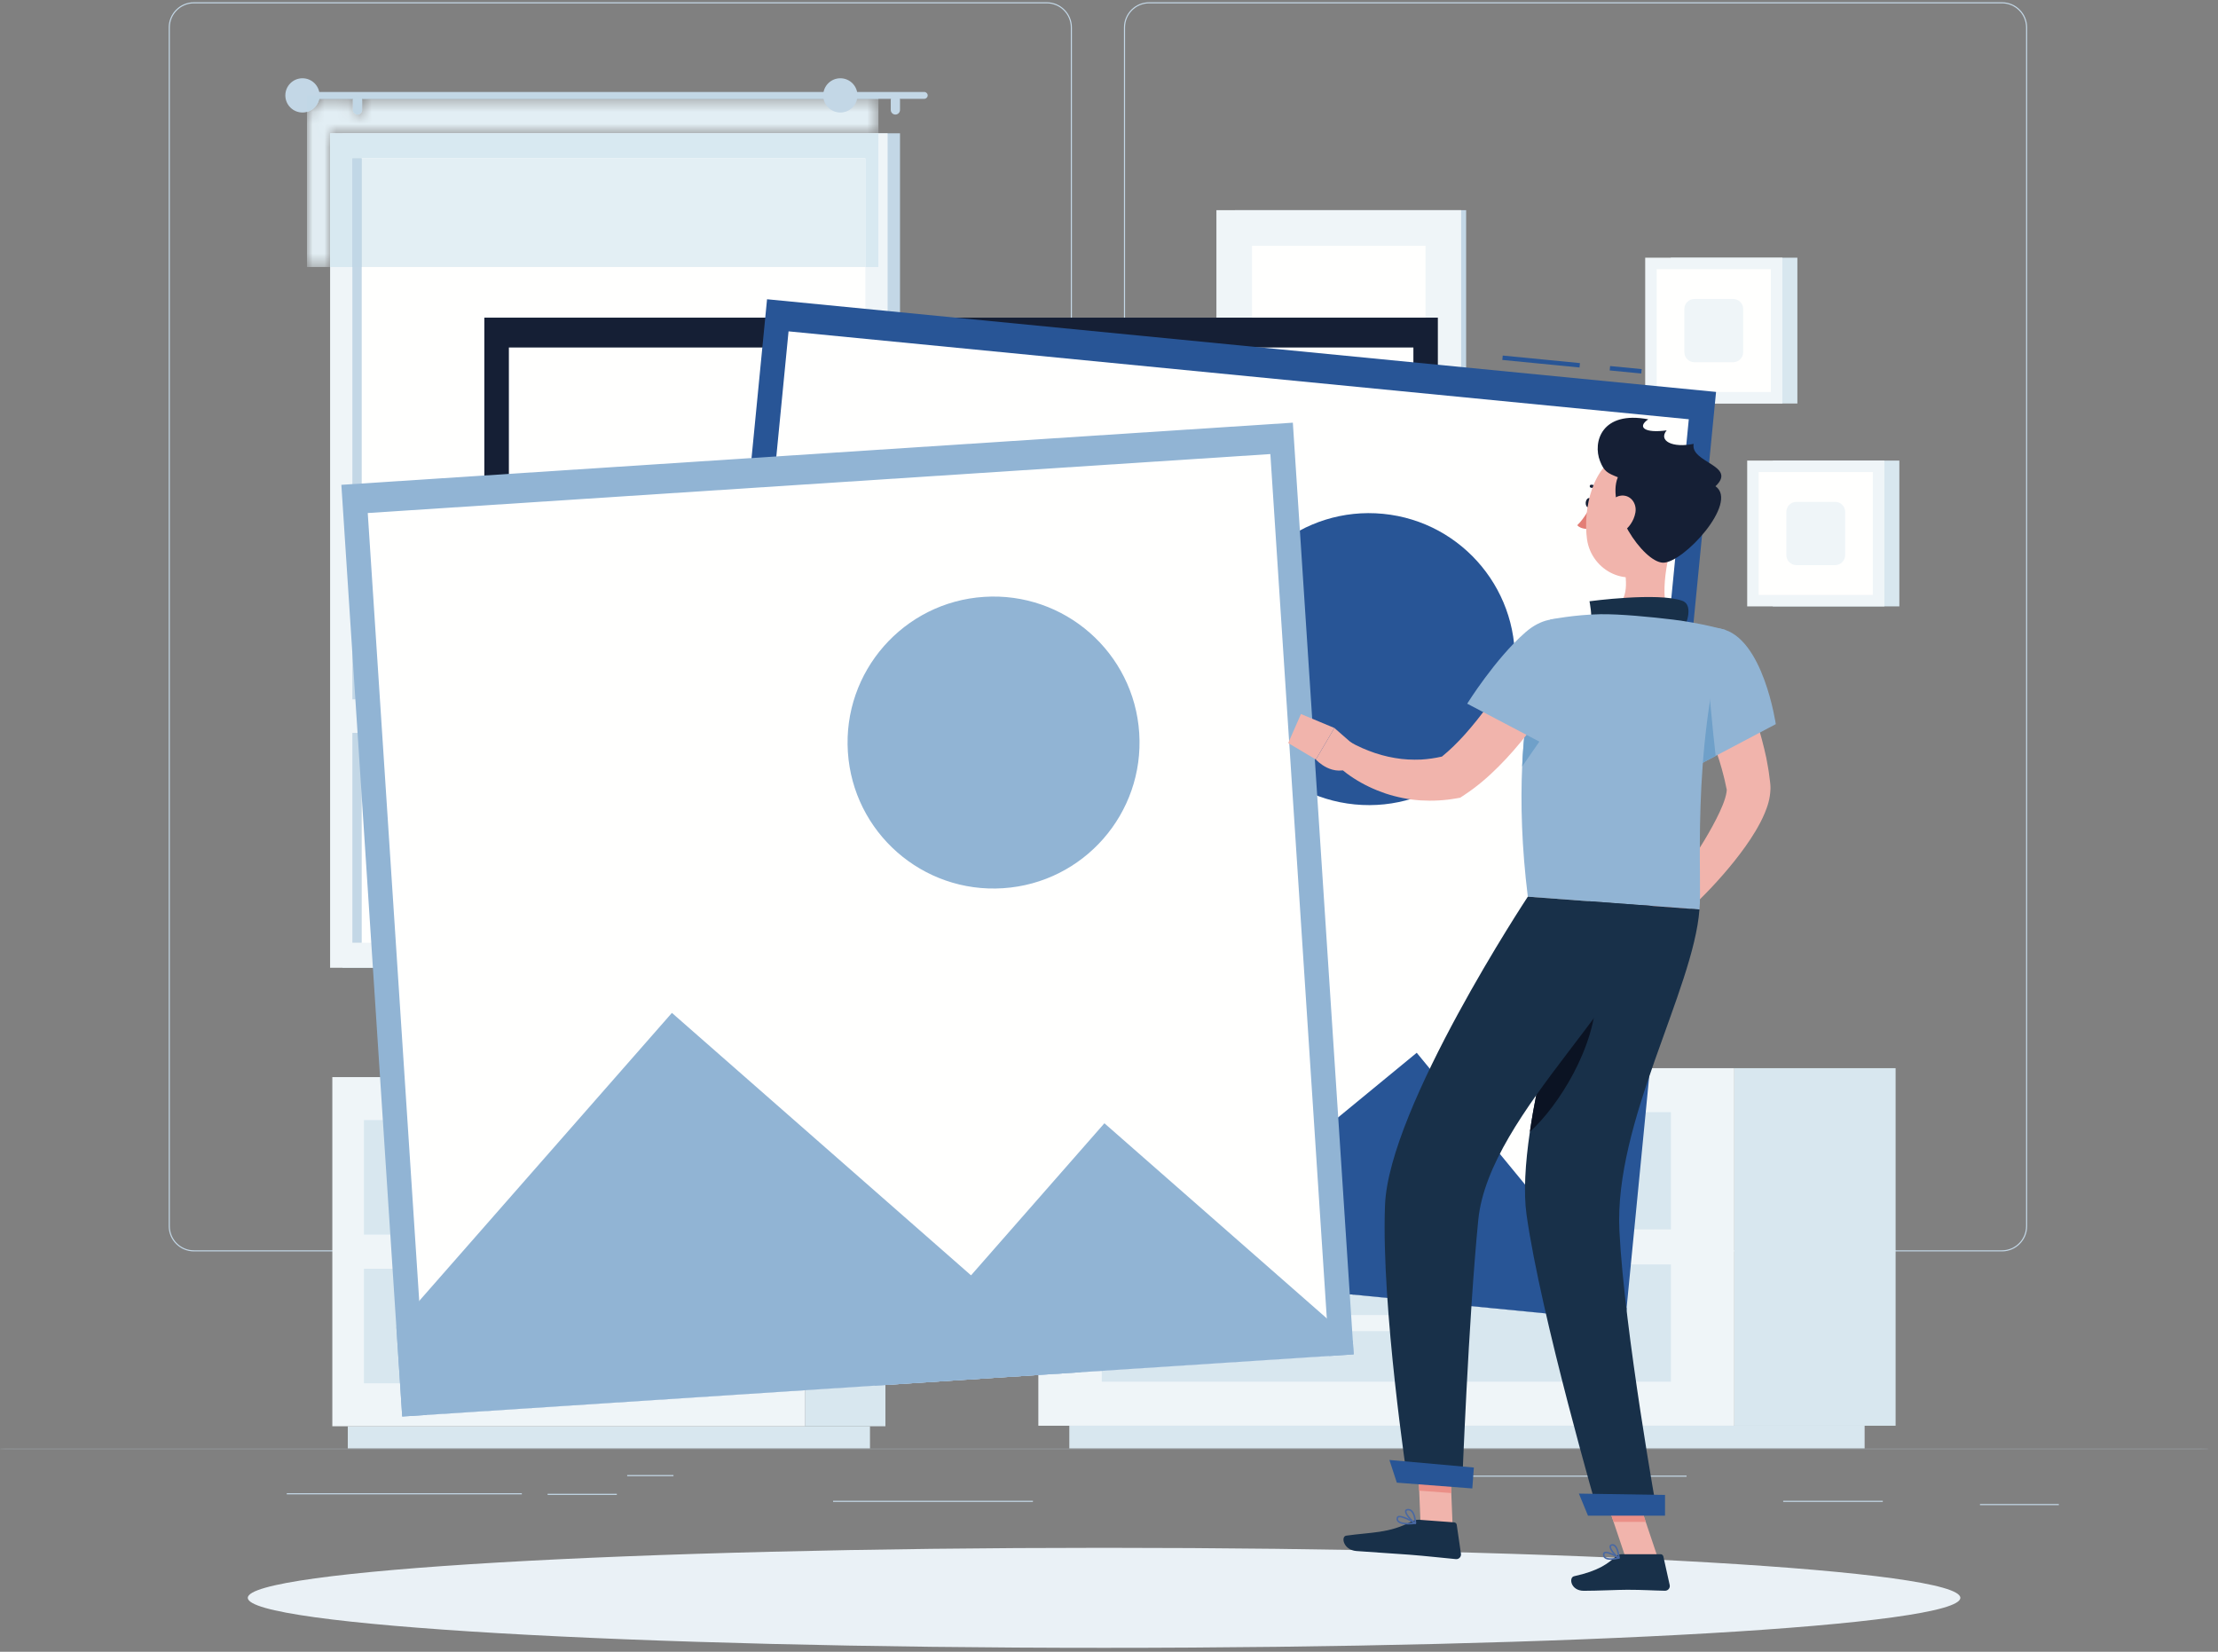 <svg width="188" height="140" viewBox="0 0 188 140" fill="none" xmlns="http://www.w3.org/2000/svg">
<rect x="0" y="0" width="188" height="140" fill="#808080" stroke="none"/>
<mask id="mask0_27961_3563" style="mask-type:luminance" maskUnits="userSpaceOnUse" x="0" y="122" width="188" height="2">
<path d="M0.021 122.764H187.165V123.138H0.021V122.764Z" fill="white"/>
</mask>
<g mask="url(#mask0_27961_3563)">
<path fill-rule="evenodd" clip-rule="evenodd" d="M0.021 122.857H187.165V122.764H0.021V122.857Z" fill="#C3D7E6"/>
</g>
<path fill-rule="evenodd" clip-rule="evenodd" d="M53.16 125.118H57.084V125.024H53.16V125.118Z" fill="#C3D7E6"/>
<path fill-rule="evenodd" clip-rule="evenodd" d="M167.824 127.574H174.508V127.48H167.824V127.574Z" fill="#C3D7E6"/>
<path fill-rule="evenodd" clip-rule="evenodd" d="M120.811 125.165H142.954V125.071H120.811V125.165Z" fill="#C3D7E6"/>
<path fill-rule="evenodd" clip-rule="evenodd" d="M70.613 127.299H87.553V127.205H70.613V127.299Z" fill="#C3D7E6"/>
<path fill-rule="evenodd" clip-rule="evenodd" d="M46.416 126.706H52.284V126.612H46.416V126.706Z" fill="#C3D7E6"/>
<path fill-rule="evenodd" clip-rule="evenodd" d="M151.145 127.299H159.588V127.205H151.145V127.299Z" fill="#C3D7E6"/>
<path fill-rule="evenodd" clip-rule="evenodd" d="M24.305 126.659H44.233V126.565H24.305V126.659Z" fill="#C3D7E6"/>
<path fill-rule="evenodd" clip-rule="evenodd" d="M16.438 0.284C15.311 0.284 14.394 1.2 14.394 2.327V103.932C14.394 105.059 15.311 105.975 16.438 105.975H88.721C89.847 105.975 90.763 105.059 90.763 103.932V2.327C90.763 1.2 89.847 0.284 88.721 0.284H16.438ZM88.721 106.069H16.438C15.259 106.069 14.301 105.111 14.301 103.932V2.327C14.301 1.149 15.259 0.19 16.438 0.19H88.721C89.898 0.19 90.857 1.149 90.857 2.327V103.932C90.857 105.111 89.898 106.069 88.721 106.069Z" fill="#C3D7E6"/>
<path fill-rule="evenodd" clip-rule="evenodd" d="M97.404 0.284C96.278 0.284 95.361 1.2 95.361 2.327V103.932C95.361 105.059 96.278 105.975 97.404 105.975H169.687C170.813 105.975 171.73 105.059 171.73 103.932V2.327C171.73 1.2 170.813 0.284 169.687 0.284H97.404ZM169.687 106.069H97.404C96.226 106.069 95.268 105.111 95.268 103.932V2.327C95.268 1.149 96.226 0.19 97.404 0.19H169.687C170.865 0.19 171.824 1.149 171.824 2.327V103.932C171.824 105.111 170.865 106.069 169.687 106.069Z" fill="#C3D7E6"/>
<path fill-rule="evenodd" clip-rule="evenodd" d="M29.031 82.027H76.286V11.3H29.031V82.027Z" fill="#C3D7E6"/>
<path fill-rule="evenodd" clip-rule="evenodd" d="M27.98 82.027H75.235V11.3H27.98V82.027Z" fill="#EFF5F8"/>
<path fill-rule="evenodd" clip-rule="evenodd" d="M29.865 79.909H73.35V13.417H29.865V79.909Z" fill="#FFFFFE"/>
<path fill-rule="evenodd" clip-rule="evenodd" d="M29.865 79.909H30.659V13.417H29.865V79.909Z" fill="#C3D7E6"/>
<path fill-rule="evenodd" clip-rule="evenodd" d="M28.762 62.119H74.457V59.276H28.762V62.119Z" fill="#EFF5F8"/>
<path fill-rule="evenodd" clip-rule="evenodd" d="M25.927 7.795H78.341C78.501 7.795 78.632 7.926 78.632 8.085C78.632 8.245 78.501 8.375 78.341 8.375H25.927C25.767 8.375 25.637 8.245 25.637 8.085C25.637 7.926 25.767 7.795 25.927 7.795Z" fill="#C3D7E6"/>
<path fill-rule="evenodd" clip-rule="evenodd" d="M24.186 8.085C24.186 8.886 24.835 9.536 25.637 9.536C26.438 9.536 27.088 8.886 27.088 8.085C27.088 7.283 26.438 6.634 25.637 6.634C24.835 6.634 24.186 7.283 24.186 8.085Z" fill="#C3D7E6"/>
<path fill-rule="evenodd" clip-rule="evenodd" d="M75.894 9.71C76.109 9.71 76.285 9.534 76.285 9.318V8.477C76.285 8.261 76.109 8.085 75.894 8.085C75.678 8.085 75.502 8.261 75.502 8.477V9.318C75.502 9.534 75.678 9.71 75.894 9.71Z" fill="#C3D7E6"/>
<path fill-rule="evenodd" clip-rule="evenodd" d="M30.302 9.71C30.518 9.71 30.694 9.534 30.694 9.318V8.477C30.694 8.261 30.518 8.085 30.302 8.085C30.087 8.085 29.91 8.261 29.91 8.477V9.318C29.91 9.534 30.087 9.71 30.302 9.71Z" fill="#C3D7E6"/>
<mask id="mask1_27961_3563" style="mask-type:luminance" maskUnits="userSpaceOnUse" x="26" y="8" width="49" height="15">
<path d="M27.982 22.633H26.02V9.485C26.544 9.342 26.95 8.913 27.059 8.375H29.925C29.916 8.408 29.912 8.442 29.912 8.477V9.318C29.912 9.534 30.088 9.71 30.303 9.71C30.519 9.71 30.695 9.534 30.695 9.318V8.477C30.695 8.442 30.69 8.408 30.681 8.375H74.457V11.299H27.982V22.633Z" fill="white"/>
</mask>
<g mask="url(#mask1_27961_3563)">
<path fill-rule="evenodd" clip-rule="evenodd" d="M26.02 22.633H74.457V8.375H26.02V22.633Z" fill="#E2EEF4"/>
</g>
<path fill-rule="evenodd" clip-rule="evenodd" d="M74.456 22.634H73.351V13.417H29.866V22.634H27.98V11.3H74.456V22.634Z" fill="#D8E9F1"/>
<path fill-rule="evenodd" clip-rule="evenodd" d="M73.35 22.633H30.659V13.417H29.865V22.633V13.417H73.35V22.633Z" fill="#E3EFF4"/>
<path fill-rule="evenodd" clip-rule="evenodd" d="M29.865 22.634H30.659V13.417H29.865V22.634Z" fill="#C1D7E6"/>
<path fill-rule="evenodd" clip-rule="evenodd" d="M74.457 8.375H30.681C30.637 8.208 30.484 8.085 30.303 8.085H74.457V8.375ZM29.925 8.375H27.059C27.078 8.281 27.088 8.185 27.088 8.085H30.303C30.123 8.085 29.97 8.208 29.925 8.375Z" fill="#C1D7E6"/>
<path fill-rule="evenodd" clip-rule="evenodd" d="M26.02 9.485V8.085H27.088C27.088 8.185 27.078 8.281 27.059 8.375C26.95 8.913 26.544 9.342 26.02 9.485Z" fill="#C1D7E6"/>
<path fill-rule="evenodd" clip-rule="evenodd" d="M30.302 9.71C30.087 9.71 29.91 9.534 29.91 9.318V8.477C29.91 8.442 29.915 8.408 29.924 8.375C29.969 8.208 30.122 8.085 30.302 8.085C30.483 8.085 30.635 8.208 30.68 8.375C30.689 8.408 30.694 8.442 30.694 8.477V9.318C30.694 9.534 30.518 9.71 30.302 9.71Z" fill="#C1D7E6"/>
<path fill-rule="evenodd" clip-rule="evenodd" d="M69.777 8.085C69.777 8.886 70.427 9.536 71.228 9.536C72.03 9.536 72.679 8.886 72.679 8.085C72.679 7.283 72.03 6.634 71.228 6.634C70.427 6.634 69.777 7.283 69.777 8.085Z" fill="#C3D7E6"/>
<path fill-rule="evenodd" clip-rule="evenodd" d="M147.004 120.844H160.673V90.537H147.004V120.844Z" fill="#D8E7EF"/>
<path fill-rule="evenodd" clip-rule="evenodd" d="M90.637 122.764H158.047V120.844H90.637V122.764Z" fill="#D8E7EF"/>
<path fill-rule="evenodd" clip-rule="evenodd" d="M88.012 120.844H147.002V90.537H88.012V120.844Z" fill="#EFF5F8"/>
<path fill-rule="evenodd" clip-rule="evenodd" d="M93.387 104.206H141.629V94.267H93.387V104.206Z" fill="#D8E7EF"/>
<path fill-rule="evenodd" clip-rule="evenodd" d="M93.387 117.112H141.629V107.173H93.387V117.112Z" fill="#D8E7EF"/>
<path fill-rule="evenodd" clip-rule="evenodd" d="M111.362 99.919H123.655C123.986 99.919 124.257 99.648 124.257 99.316V99.158C124.257 98.827 123.986 98.556 123.655 98.556H111.362C111.03 98.556 110.76 98.827 110.76 99.158V99.316C110.76 99.648 111.03 99.919 111.362 99.919Z" fill="#EFF5F8"/>
<path fill-rule="evenodd" clip-rule="evenodd" d="M111.362 112.825H123.655C123.986 112.825 124.257 112.554 124.257 112.223V112.064C124.257 111.733 123.986 111.462 123.655 111.462H111.362C111.03 111.462 110.76 111.733 110.76 112.064V112.223C110.76 112.554 111.03 112.825 111.362 112.825Z" fill="#EFF5F8"/>
<path fill-rule="evenodd" clip-rule="evenodd" d="M126.971 83.058C126.971 84.721 128.319 86.069 129.983 86.069C131.646 86.069 132.994 84.721 132.994 83.058C132.994 81.394 131.646 80.046 129.983 80.046C128.319 80.046 126.971 81.394 126.971 83.058Z" fill="#EFF5F8"/>
<path fill-rule="evenodd" clip-rule="evenodd" d="M122.234 82.491C122.234 84.154 123.583 85.503 125.246 85.503C126.909 85.503 128.258 84.154 128.258 82.491C128.258 80.828 126.909 79.48 125.246 79.48C123.583 79.48 122.234 80.828 122.234 82.491Z" fill="#EFF5F8"/>
<path fill-rule="evenodd" clip-rule="evenodd" d="M107.666 83.881C107.666 85.544 109.014 86.892 110.678 86.892C112.341 86.892 113.689 85.544 113.689 83.881C113.689 82.218 112.341 80.869 110.678 80.869C109.014 80.869 107.666 82.218 107.666 83.881Z" fill="#EFF5F8"/>
<path fill-rule="evenodd" clip-rule="evenodd" d="M115.439 85.271C115.439 86.934 116.787 88.283 118.451 88.283C120.114 88.283 121.462 86.934 121.462 85.271C121.462 83.608 120.114 82.26 118.451 82.26C116.787 82.26 115.439 83.608 115.439 85.271Z" fill="#EFF5F8"/>
<path fill-rule="evenodd" clip-rule="evenodd" d="M138.738 83.605C138.738 83.605 138.25 90.537 119.549 90.537C100.847 90.537 100.359 83.605 100.359 83.605H138.738Z" fill="#D8E7EF"/>
<path fill-rule="evenodd" clip-rule="evenodd" d="M68.227 120.888H75.05V91.295H68.227V120.888Z" fill="#D8E7EF"/>
<path fill-rule="evenodd" clip-rule="evenodd" d="M29.479 122.764H73.74V120.889H29.479V122.764Z" fill="#D8E7EF"/>
<path fill-rule="evenodd" clip-rule="evenodd" d="M28.168 120.888H68.227V91.295H28.168V120.888Z" fill="#EFF5F8"/>
<path fill-rule="evenodd" clip-rule="evenodd" d="M30.85 104.643H65.543V94.938H30.85V104.643Z" fill="#D8E7EF"/>
<path fill-rule="evenodd" clip-rule="evenodd" d="M30.85 117.246H65.543V107.54H30.85V117.246Z" fill="#D8E7EF"/>
<path fill-rule="evenodd" clip-rule="evenodd" d="M42.942 96.124H53.45C54.162 96.124 54.744 95.542 54.744 94.83C54.744 94.119 54.162 93.537 53.45 93.537H42.942C42.23 93.537 41.648 94.119 41.648 94.83C41.648 95.542 42.23 96.124 42.942 96.124Z" fill="#EFF5F8"/>
<path fill-rule="evenodd" clip-rule="evenodd" d="M42.942 108.726H53.45C54.161 108.726 54.743 108.144 54.743 107.433C54.743 106.721 54.161 106.14 53.45 106.14H42.942C42.23 106.14 41.648 106.721 41.648 107.433C41.648 108.144 42.23 108.726 42.942 108.726Z" fill="#EFF5F8"/>
<path fill-rule="evenodd" clip-rule="evenodd" d="M104.678 57.697H124.271V17.814H104.678V57.697Z" fill="#C3D7E6"/>
<path fill-rule="evenodd" clip-rule="evenodd" d="M103.105 57.697H123.848V17.814H103.105V57.697Z" fill="#EFF5F8"/>
<path fill-rule="evenodd" clip-rule="evenodd" d="M106.123 54.679H120.829V20.833H106.123V54.679Z" fill="#FFFFFE"/>
<path fill-rule="evenodd" clip-rule="evenodd" d="M150.264 51.397H160.991V39.038H150.264V51.397Z" fill="#D8E7EF"/>
<path fill-rule="evenodd" clip-rule="evenodd" d="M148.094 51.397H159.72V39.038H148.094V51.397Z" fill="#EFF5F8"/>
<path fill-rule="evenodd" clip-rule="evenodd" d="M149.066 50.424H158.744V40.013H149.066V50.424Z" fill="#FFFFFE"/>
<path fill-rule="evenodd" clip-rule="evenodd" d="M156.399 47.047V43.39C156.399 42.918 156.016 42.536 155.545 42.536H152.266C151.794 42.536 151.412 42.918 151.412 43.39V47.047C151.412 47.518 151.794 47.9 152.266 47.9H155.545C156.016 47.9 156.399 47.518 156.399 47.047Z" fill="#EFF5F8"/>
<path fill-rule="evenodd" clip-rule="evenodd" d="M141.619 34.201H152.347V21.842H141.619V34.201Z" fill="#D8E7EF"/>
<path fill-rule="evenodd" clip-rule="evenodd" d="M139.449 34.201H151.075V21.842H139.449V34.201Z" fill="#EFF5F8"/>
<path fill-rule="evenodd" clip-rule="evenodd" d="M140.422 33.226H150.099V22.815H140.422V33.226Z" fill="#FFFFFE"/>
<path fill-rule="evenodd" clip-rule="evenodd" d="M147.754 29.849V26.192C147.754 25.721 147.372 25.339 146.901 25.339H143.621C143.15 25.339 142.768 25.721 142.768 26.192V29.849C142.768 30.321 143.15 30.703 143.621 30.703H146.901C147.372 30.703 147.754 30.321 147.754 29.849Z" fill="#EFF5F8"/>
<path fill-rule="evenodd" clip-rule="evenodd" d="M166.161 135.431C166.161 137.772 133.667 139.67 93.583 139.67C53.498 139.67 21.004 137.772 21.004 135.431C21.004 133.09 53.498 131.192 93.583 131.192C133.667 131.192 166.161 133.09 166.161 135.431Z" fill="#EAF1F6"/>
<path fill-rule="evenodd" clip-rule="evenodd" d="M41.053 106.062H121.874V26.924H41.053V106.062Z" fill="#151F35"/>
<path fill-rule="evenodd" clip-rule="evenodd" d="M43.133 106.061H119.801V29.454H43.133V106.061Z" fill="#FFFFFE"/>
<path fill-rule="evenodd" clip-rule="evenodd" d="M121.875 104.945V106.061H81.144L89.947 97.264L102.068 85.138L121.875 104.945Z" fill="#151F35"/>
<path fill-rule="evenodd" clip-rule="evenodd" d="M41.053 106.062V98.455L66.095 73.413L98.743 106.062H41.053Z" fill="#151F35"/>
<path fill-rule="evenodd" clip-rule="evenodd" d="M107.167 52.324C107.167 59.158 101.628 64.698 94.793 64.698C87.96 64.698 82.42 59.158 82.42 52.324C82.42 45.49 87.96 39.95 94.793 39.95C101.628 39.95 107.167 45.49 107.167 52.324Z" fill="#151F35"/>
<path fill-rule="evenodd" clip-rule="evenodd" d="M139.115 31.659L136.439 31.398L136.476 31.025L139.151 31.287L139.115 31.659Z" fill="#285596"/>
<path fill-rule="evenodd" clip-rule="evenodd" d="M133.883 31.148L127.338 30.509L127.374 30.137L133.919 30.776L133.883 31.148Z" fill="#285596"/>
<path fill-rule="evenodd" clip-rule="evenodd" d="M145.454 33.219L137.763 111.982L57.324 104.127L65.016 25.364L145.454 33.219Z" fill="#285596"/>
<path fill-rule="evenodd" clip-rule="evenodd" d="M143.144 35.536L135.698 111.781L59.393 104.329L66.838 28.085L143.144 35.536Z" fill="#FFFFFE"/>
<path fill-rule="evenodd" clip-rule="evenodd" d="M137.871 110.871L137.762 111.982L97.225 108.023L106.84 100.123L120.083 89.232L137.871 110.871Z" fill="#285596"/>
<path fill-rule="evenodd" clip-rule="evenodd" d="M57.324 104.127L58.063 96.557L85.42 74.067L114.741 109.734L57.324 104.127Z" fill="#285596"/>
<path fill-rule="evenodd" clip-rule="evenodd" d="M128.346 57.069C127.682 63.871 121.63 68.846 114.828 68.182C108.027 67.518 103.052 61.466 103.716 54.664C104.38 47.863 110.432 42.888 117.234 43.552C124.035 44.216 129.01 50.268 128.346 57.069Z" fill="#285596"/>
<path fill-rule="evenodd" clip-rule="evenodd" d="M109.583 35.826L114.741 114.796L34.091 120.063L28.934 41.094L109.583 35.826Z" fill="#91B4D4"/>
<path fill-rule="evenodd" clip-rule="evenodd" d="M107.677 38.486L112.67 114.93L36.165 119.927L31.172 43.483L107.677 38.486Z" fill="#FFFFFE"/>
<path fill-rule="evenodd" clip-rule="evenodd" d="M114.667 113.681L114.74 114.795L74.096 117.45L82.305 108.098L93.611 95.207L114.667 113.681Z" fill="#91B4D4"/>
<path fill-rule="evenodd" clip-rule="evenodd" d="M34.091 120.063L33.596 112.473L56.952 85.852L91.659 116.303L34.091 120.063Z" fill="#91B4D4"/>
<path fill-rule="evenodd" clip-rule="evenodd" d="M96.562 62.131C97.007 68.951 91.84 74.84 85.021 75.285C78.201 75.731 72.312 70.564 71.867 63.744C71.421 56.925 76.588 51.036 83.408 50.59C90.227 50.145 96.117 55.312 96.562 62.131Z" fill="#91B4D4"/>
<path fill-rule="evenodd" clip-rule="evenodd" d="M141.918 75.637L139.289 76.507L141.663 79.056C141.663 79.056 143.737 77.818 143.204 76.647L141.918 75.637Z" fill="#F1B4AC"/>
<path fill-rule="evenodd" clip-rule="evenodd" d="M137.488 78.853L139.548 80.838L141.663 79.056L139.289 76.507L137.488 78.853Z" fill="#F1B4AC"/>
<path fill-rule="evenodd" clip-rule="evenodd" d="M146.224 54.83C146.489 55.321 146.711 55.757 146.93 56.227C147.149 56.689 147.359 57.153 147.564 57.62C147.966 58.557 148.338 59.51 148.669 60.484C149.008 61.453 149.292 62.453 149.539 63.471L149.714 64.24L149.857 65.025C149.908 65.284 149.939 65.555 149.974 65.823L150.026 66.224L150.039 66.325L150.055 66.492C150.068 66.62 150.068 66.733 150.068 66.849C150.038 67.746 149.81 68.351 149.582 68.918C149.347 69.477 149.081 69.966 148.805 70.435C148.248 71.367 147.633 72.199 146.997 73.001C145.717 74.6 144.341 76.036 142.843 77.405L141.318 76.038C142.408 74.464 143.488 72.839 144.462 71.23C144.946 70.424 145.398 69.608 145.768 68.812C145.951 68.417 146.114 68.022 146.221 67.663C146.33 67.313 146.381 66.961 146.355 66.874L146.347 66.865C146.344 66.857 146.35 66.886 146.342 66.849L146.324 66.768L146.255 66.445C146.208 66.23 146.167 66.016 146.105 65.798L145.934 65.147L145.741 64.493C145.468 63.622 145.165 62.75 144.826 61.881C144.484 61.014 144.126 60.147 143.745 59.288C143.378 58.434 142.952 57.557 142.57 56.765L146.224 54.83Z" fill="#F1B4AC"/>
<path fill-rule="evenodd" clip-rule="evenodd" d="M150.518 61.378L145.423 64.069L144.195 64.72C144.195 64.72 143.907 63.878 143.499 62.654C143.17 61.677 142.758 60.46 142.354 59.229C142.226 58.839 142.099 58.454 141.976 58.072C141.938 57.964 141.901 57.859 141.867 57.75C140.767 54.377 143.821 52.865 145.899 53.299C149.459 54.044 150.518 61.378 150.518 61.378Z" fill="#91B4D4"/>
<path fill-rule="evenodd" clip-rule="evenodd" d="M145.422 64.069L144.194 64.72C144.194 64.72 143.906 63.878 143.498 62.654C143.169 61.677 142.757 60.46 142.353 59.228C142.225 58.839 142.098 58.454 141.975 58.072L144.782 57.522C144.782 57.522 145.168 61.976 145.422 64.069Z" fill="#6FA0C9"/>
<path fill-rule="evenodd" clip-rule="evenodd" d="M141.845 45.584C141.258 47.531 140.508 51.13 141.766 52.593C141.766 52.593 141.023 54.553 137.334 54.187C133.277 53.784 135.595 51.98 135.595 51.98C137.862 51.671 137.968 50.023 137.735 48.442L141.845 45.584Z" fill="#F1B4AC"/>
<path fill-rule="evenodd" clip-rule="evenodd" d="M134.807 52.666C134.993 52.308 134.727 50.962 134.727 50.962C134.727 50.962 140.514 50.182 142.585 50.92C143.699 51.317 142.722 53.318 142.722 53.318L134.807 52.666Z" fill="#183049"/>
<path fill-rule="evenodd" clip-rule="evenodd" d="M134.926 42.639C134.904 42.858 134.77 43.023 134.627 43.009C134.484 42.995 134.386 42.806 134.407 42.587C134.429 42.368 134.563 42.202 134.706 42.217C134.849 42.231 134.947 42.42 134.926 42.639Z" fill="#151F35"/>
<path fill-rule="evenodd" clip-rule="evenodd" d="M134.921 42.748C134.921 42.748 134.298 43.961 133.689 44.516C134.041 44.916 134.716 44.816 134.716 44.816L134.921 42.748Z" fill="#E37D75"/>
<path fill-rule="evenodd" clip-rule="evenodd" d="M135.764 41.915C135.721 41.915 135.678 41.893 135.654 41.853C135.354 41.361 134.878 41.342 134.874 41.342C134.802 41.34 134.746 41.28 134.748 41.209C134.75 41.138 134.799 41.079 134.881 41.083C134.906 41.084 135.502 41.108 135.874 41.718C135.912 41.779 135.892 41.858 135.831 41.896L135.764 41.915Z" fill="#151F35"/>
<path fill-rule="evenodd" clip-rule="evenodd" d="M123.137 129.627L120.417 129.425L120.162 123.072L122.882 123.274L123.137 129.627Z" fill="#F1B4AC"/>
<path fill-rule="evenodd" clip-rule="evenodd" d="M140.522 132.049H137.795L135.67 125.733H138.397L140.522 132.049Z" fill="#F1B4AC"/>
<path fill-rule="evenodd" clip-rule="evenodd" d="M137.43 131.734H140.755C140.866 131.734 140.962 131.812 140.987 131.92L141.525 134.345C141.581 134.596 141.384 134.834 141.126 134.83C140.056 134.811 139.275 134.748 137.928 134.748C137.099 134.748 135.391 134.835 134.247 134.835C133.127 134.835 132.952 133.703 133.421 133.6C135.522 133.141 136.314 132.507 136.987 131.902C137.108 131.793 137.266 131.734 137.43 131.734Z" fill="#183049"/>
<path fill-rule="evenodd" clip-rule="evenodd" d="M120.287 128.814L123.257 129.035C123.368 129.043 123.458 129.128 123.474 129.238L123.832 131.696C123.869 131.95 123.661 132.174 123.405 132.15C122.335 132.052 120.791 131.875 119.444 131.774C117.87 131.657 116.822 131.602 114.975 131.464C113.859 131.381 113.633 130.229 114.108 130.162C116.27 129.855 117.693 129.974 119.616 128.977C119.824 128.869 120.052 128.797 120.287 128.814Z" fill="#183049"/>
<path fill-rule="evenodd" clip-rule="evenodd" d="M120.162 123.074L120.293 126.348L123.014 126.551L122.883 123.276L120.162 123.074Z" fill="#EA8F87"/>
<path fill-rule="evenodd" clip-rule="evenodd" d="M138.398 125.735H135.67L136.766 128.991H139.495L138.398 125.735Z" fill="#EA8F87"/>
<path fill-rule="evenodd" clip-rule="evenodd" d="M144.046 77.085C141.912 76.928 133.883 76.328 129.5 76.003C128.975 71.758 128.882 68.074 129.02 64.967C129.08 63.642 129.185 62.422 129.312 61.306C129.986 55.471 131.409 52.506 131.409 52.506C131.409 52.506 133.479 52.098 135.646 52.06C137.293 52.035 139.981 52.293 141.83 52.521C144.2 52.813 146.236 53.389 146.236 53.389C143.298 63.751 144.312 74.857 144.046 77.085Z" fill="#91B4D4"/>
<path fill-rule="evenodd" clip-rule="evenodd" d="M130.775 62.426L129.02 64.968C129.079 63.642 129.184 62.422 129.312 61.307L130.775 62.426Z" fill="#6FA0C9"/>
<path fill-rule="evenodd" clip-rule="evenodd" d="M129.658 54.388C129.413 54.813 129.119 55.296 128.844 55.753C128.563 56.215 128.273 56.673 127.977 57.125C127.387 58.033 126.777 58.924 126.145 59.787C125.511 60.647 124.852 61.48 124.162 62.253C123.539 62.944 122.891 63.585 122.221 64.126C121.644 64.256 121.06 64.345 120.468 64.379C119.726 64.409 118.973 64.379 118.223 64.245C117.472 64.121 116.722 63.911 115.989 63.624C115.624 63.48 115.256 63.326 114.905 63.143C114.728 63.054 114.555 62.957 114.386 62.858C114.223 62.767 114.032 62.647 113.915 62.578L112.488 64.046C112.693 64.278 112.844 64.436 113.027 64.614C113.207 64.783 113.39 64.947 113.578 65.103C113.954 65.415 114.346 65.709 114.759 65.974C115.585 66.505 116.487 66.934 117.438 67.255C118.39 67.569 119.393 67.773 120.411 67.84C121.428 67.902 122.457 67.848 123.458 67.667L123.77 67.611L124.124 67.377C125.219 66.654 126.164 65.835 127.022 64.97C127.886 64.108 128.668 63.203 129.401 62.271C130.139 61.343 130.818 60.383 131.465 59.405C131.785 58.914 132.097 58.419 132.401 57.917C132.711 57.41 132.992 56.923 133.291 56.361L129.658 54.388Z" fill="#F1B4AC"/>
<path fill-rule="evenodd" clip-rule="evenodd" d="M134.598 55.642C134.404 58.242 131.325 63.304 131.325 63.304L124.361 59.643C124.361 59.643 126.72 55.853 129.297 53.594C131.901 51.311 134.812 52.788 134.598 55.642Z" fill="#91B4D4"/>
<path fill-rule="evenodd" clip-rule="evenodd" d="M115.14 63.483L113.104 61.703L111.533 64.376C111.533 64.376 112.982 66.002 114.684 64.978L115.14 63.483Z" fill="#F1B4AC"/>
<path fill-rule="evenodd" clip-rule="evenodd" d="M110.271 60.52L109.189 62.98L111.534 64.376L113.105 61.703L110.271 60.52Z" fill="#F1B4AC"/>
<path fill-rule="evenodd" clip-rule="evenodd" d="M142.378 42.62C141.946 45.292 141.829 46.878 140.334 48.123C138.085 49.995 134.889 48.434 134.514 45.687C134.177 43.214 134.94 39.26 137.678 38.451C140.376 37.655 142.811 39.948 142.378 42.62Z" fill="#F1B4AC"/>
<path fill-rule="evenodd" clip-rule="evenodd" d="M145.406 41.213C147.403 42.612 142.645 47.749 140.953 47.693C139.26 47.637 136.099 42.944 137.13 40.451C136.257 40.095 135.976 39.981 135.623 39.091C134.981 37.478 135.756 34.786 139.709 35.541C138.728 36.207 139.407 36.737 141.268 36.477C140.54 37.35 141.747 37.995 143.556 37.621C143.244 39.222 147.278 39.451 145.406 41.213Z" fill="#151F35"/>
<path fill-rule="evenodd" clip-rule="evenodd" d="M138.618 43.448C138.491 44.166 138.043 44.76 137.546 45.095C136.798 45.599 136.141 44.999 136.111 44.145C136.084 43.376 136.441 42.187 137.306 42.023C138.158 41.863 138.764 42.626 138.618 43.448Z" fill="#F1B4AC"/>
<path fill-rule="evenodd" clip-rule="evenodd" d="M140.479 128.36H135.482C135.482 128.36 130.613 111.622 129.391 102.954C129.128 101.083 129.28 98.614 129.674 95.932C130.343 91.346 131.699 86.138 132.827 82.253C133.831 78.799 134.657 76.387 134.657 76.387C134.657 76.387 138.477 76.671 144.048 77.086C143.538 83.901 136.794 95.095 137.263 104.344C137.693 112.865 140.479 128.36 140.479 128.36Z" fill="#183049"/>
<path fill-rule="evenodd" clip-rule="evenodd" d="M135.313 84.225C135.26 88.761 132.072 93.774 129.674 95.932C130.344 91.346 131.699 86.138 132.827 82.253C133.528 82.114 134.73 83.442 135.313 84.225Z" fill="#0B1323"/>
<path fill-rule="evenodd" clip-rule="evenodd" d="M129.499 76.003C129.499 76.003 117.716 93.83 117.395 102.146C117.061 110.796 119.321 125.644 119.321 125.644L123.928 125.986C123.928 125.986 124.465 111.867 125.299 103.409C126.21 94.189 139.517 83.913 140.047 76.787C135.548 76.453 129.499 76.003 129.499 76.003Z" fill="#183049"/>
<path fill-rule="evenodd" clip-rule="evenodd" d="M134.599 128.468H141.13V126.711L133.83 126.597L134.599 128.468Z" fill="#285596"/>
<path fill-rule="evenodd" clip-rule="evenodd" d="M118.396 125.669L124.795 126.16L124.926 124.387L117.768 123.745L118.396 125.669Z" fill="#285596"/>
<path fill-rule="evenodd" clip-rule="evenodd" d="M136.124 131.646L136.04 131.663C136.022 131.672 136.002 131.689 135.999 131.738C135.993 131.841 136.021 131.918 136.087 131.973C136.236 132.098 136.592 132.115 137.055 132.022C136.747 131.844 136.333 131.646 136.124 131.646ZM136.529 132.211C136.321 132.211 136.127 132.176 136.004 132.072C135.906 131.989 135.861 131.875 135.87 131.73C135.877 131.623 135.934 131.572 135.981 131.548C136.285 131.395 137.162 131.933 137.262 131.995L137.291 132.061L137.242 132.113C137.053 132.159 136.781 132.211 136.529 132.211Z" fill="#4968A3"/>
<path fill-rule="evenodd" clip-rule="evenodd" d="M136.677 131.009L136.648 131.01C136.563 131.021 136.556 131.059 136.553 131.076C136.519 131.255 136.867 131.707 137.147 131.92C137.115 131.69 137.028 131.231 136.825 131.065C136.779 131.027 136.73 131.009 136.677 131.009ZM137.227 132.114L137.196 132.106C136.914 131.953 136.368 131.356 136.426 131.052C136.437 130.997 136.477 130.901 136.632 130.882C136.732 130.868 136.825 130.898 136.907 130.965C137.224 131.224 137.289 132.011 137.292 132.045L137.262 132.104L137.227 132.114Z" fill="#4968A3"/>
<path fill-rule="evenodd" clip-rule="evenodd" d="M118.638 128.605C118.602 128.605 118.572 128.61 118.548 128.621L118.502 128.686C118.489 128.773 118.51 128.843 118.564 128.899C118.721 129.06 119.167 129.119 119.775 129.064C119.396 128.848 118.885 128.605 118.638 128.605ZM119.355 129.214C119 129.214 118.642 129.164 118.472 128.99C118.388 128.903 118.356 128.795 118.374 128.667C118.386 128.591 118.427 128.534 118.494 128.504C118.84 128.346 119.89 128.98 120.009 129.053L120.038 129.122L119.983 129.172C119.809 129.193 119.583 129.214 119.355 129.214Z" fill="#4968A3"/>
<path fill-rule="evenodd" clip-rule="evenodd" d="M119.36 128.02L119.349 128.02C119.232 128.023 119.221 128.068 119.218 128.083C119.174 128.265 119.582 128.76 119.902 128.987C119.883 128.77 119.818 128.324 119.605 128.121C119.534 128.053 119.453 128.02 119.36 128.02ZM119.974 129.173L119.943 129.165C119.626 128.993 119.02 128.357 119.092 128.053C119.109 127.982 119.167 127.896 119.345 127.891C119.479 127.891 119.595 127.933 119.695 128.028C120.019 128.338 120.038 129.076 120.039 129.107L120.008 129.164L119.974 129.173Z" fill="#4968A3"/>
</svg>
